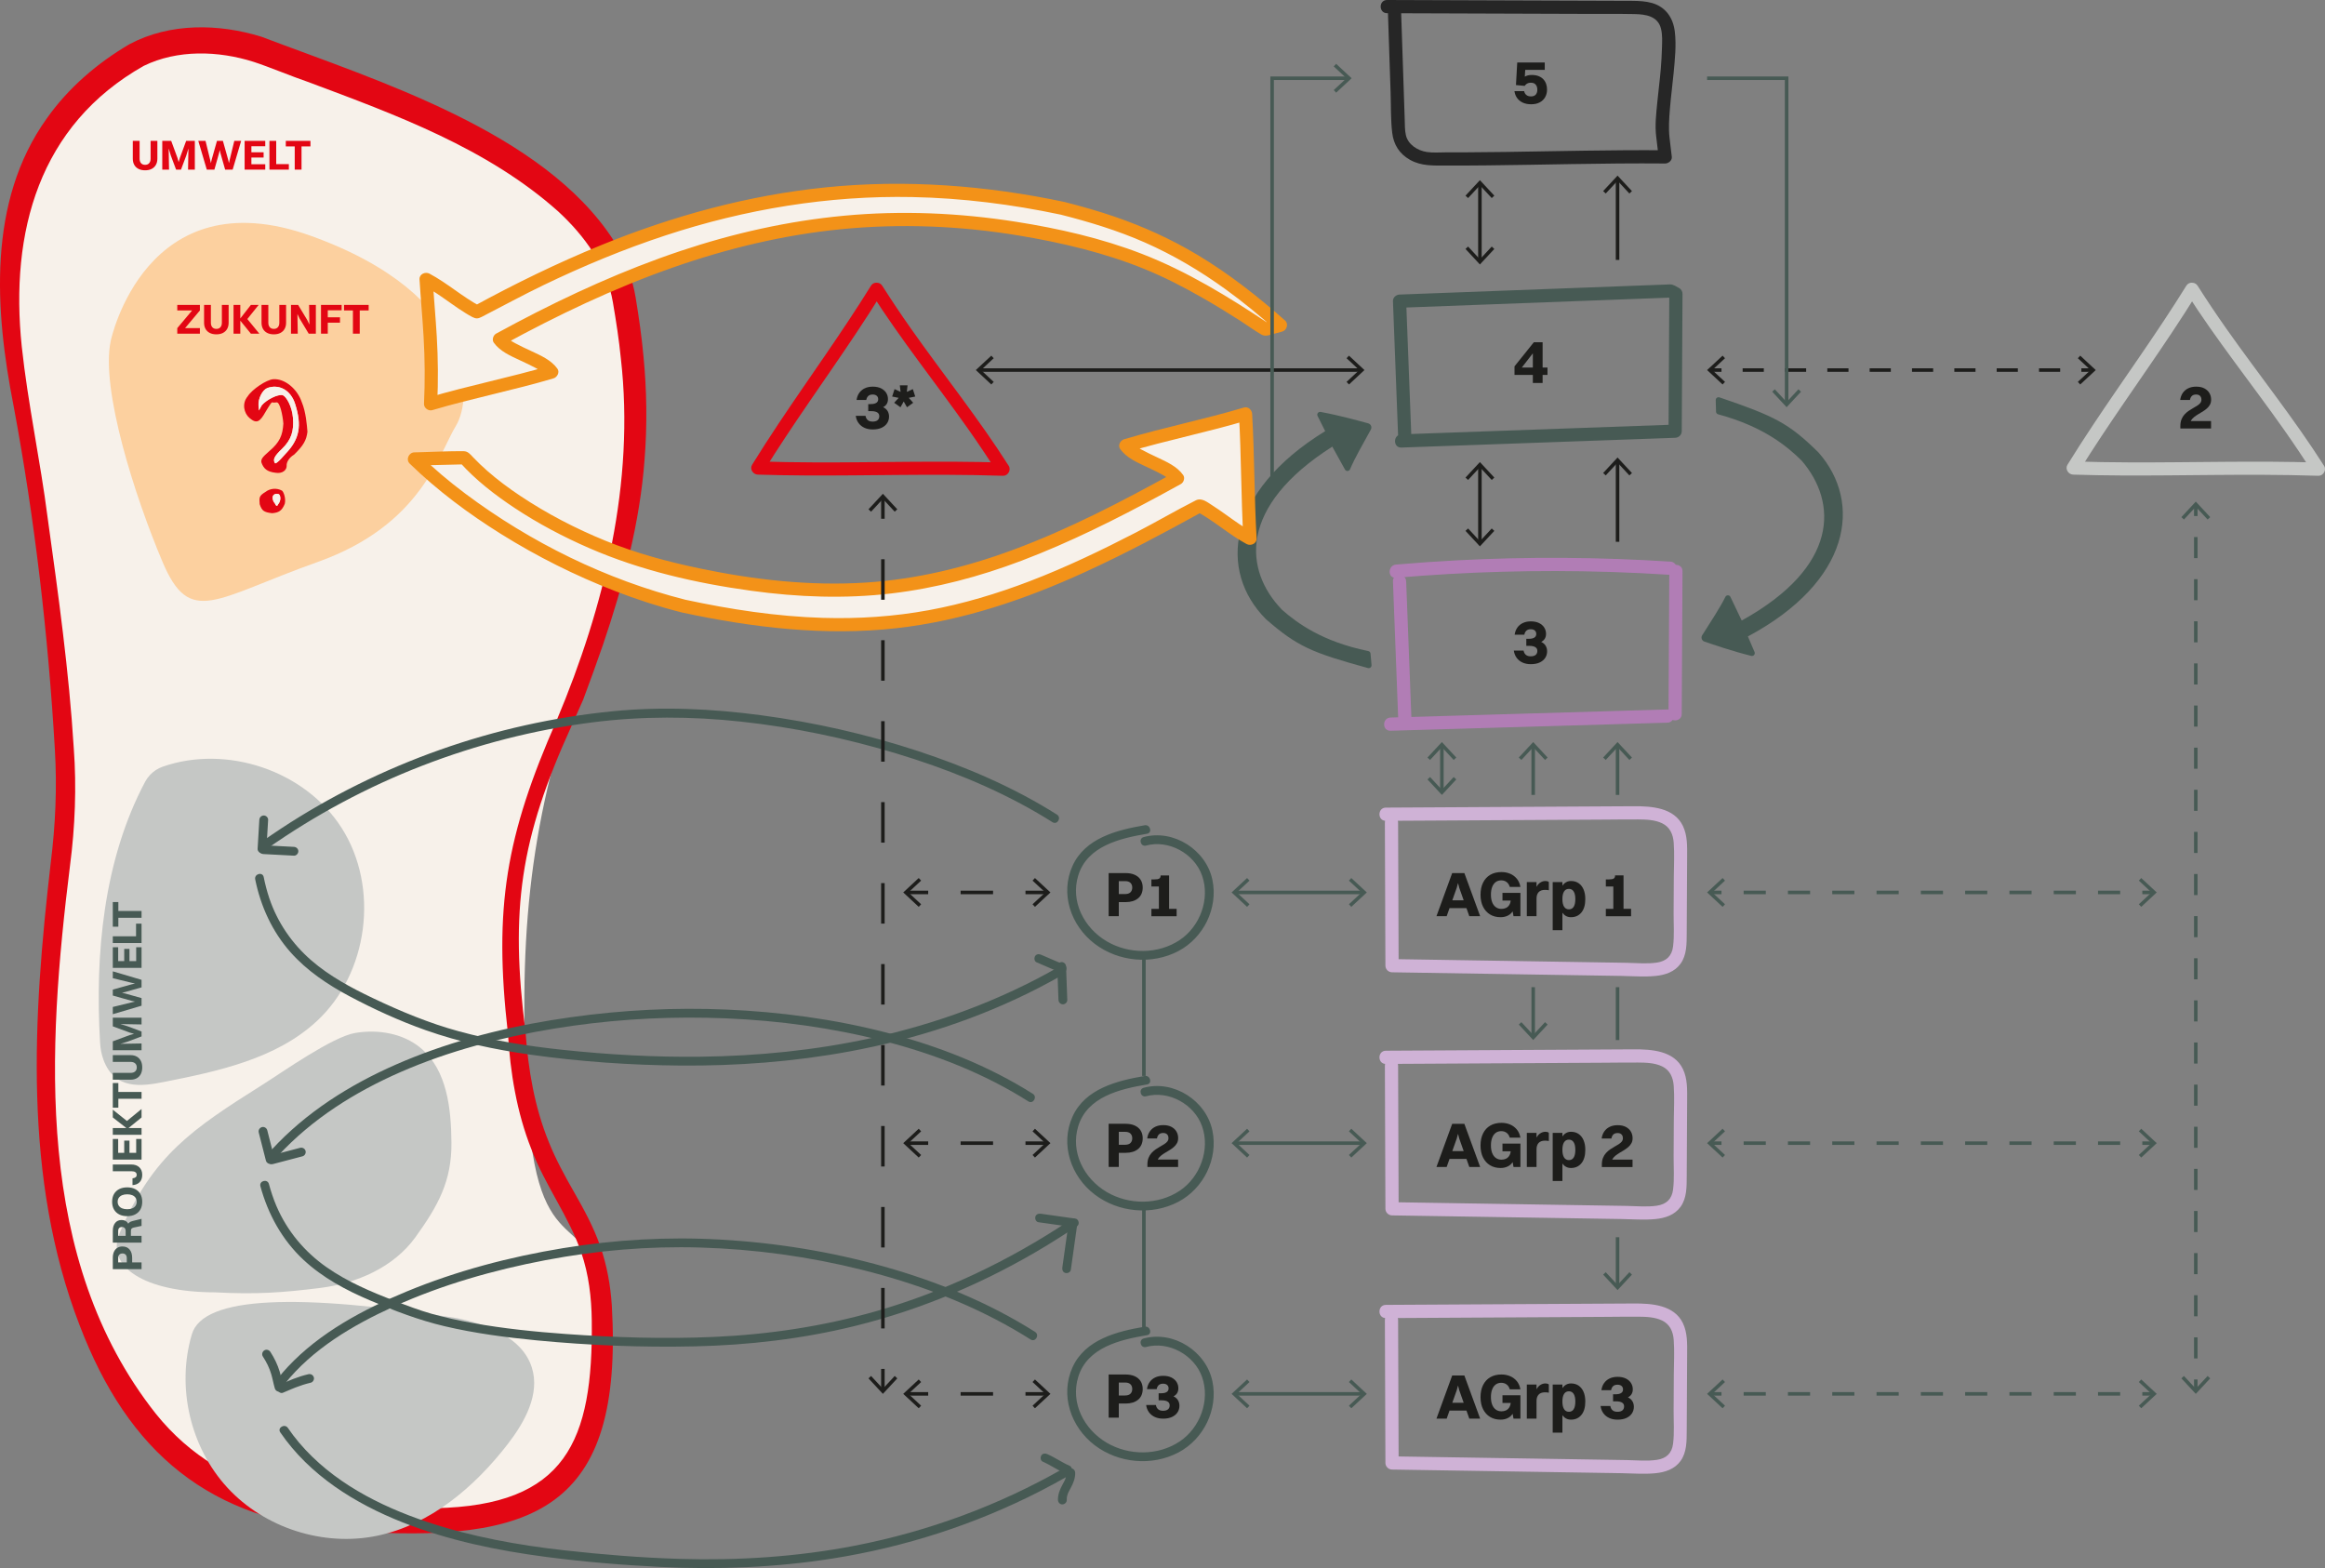 <?xml version="1.0" encoding="UTF-8"?><svg id="Ebene_1" xmlns="http://www.w3.org/2000/svg" viewBox="0 0 659.953 445.094"><rect x="0" y="0" width="659.953" height="445.094" fill="#808080" stroke="none"/><defs><style>.cls-1{fill:#262626;}.cls-2{stroke-dasharray:9.206 9.206;}.cls-2,.cls-3,.cls-4,.cls-5,.cls-6,.cls-7,.cls-8{fill:none;stroke-miterlimit:10;}.cls-2,.cls-4,.cls-6,.cls-7{stroke:#1d1d1b;}.cls-9{fill:#fcd09f;}.cls-10{fill:#c5c7c5;}.cls-3{stroke-dasharray:6.287 6.287;}.cls-3,.cls-5,.cls-8{stroke:#475a54;}.cls-4{stroke-dasharray:6.009 6.009;}.cls-11{fill:#1d1d1b;}.cls-12{fill:#f39218;}.cls-13{fill:#475a54;}.cls-14{fill:#f7f1ea;}.cls-15{fill:#e30613;}.cls-16{fill:#b17db5;}.cls-17{fill:#cfb2d6;}.cls-7{stroke-dasharray:11.491 11.491;}.cls-8{stroke-dasharray:5.978 5.978;}</style></defs><path class="cls-14" d="M163.931,194.393c-13.992,40.42-17.101,73.845-13.992,121.261,3.109,47.416,20.579,23.455,20.987,59.512.381,33.65-6.219,55.828-48.971,56.457s-77.358-5.59-97.941-60.002c-20.583-54.412-6.219-118.152-5.441-143.026s-6.623-80.063-10.882-104.937S-9.41,32.712,38.784,15.611c0,0,15.546-9.328,38.866,0s92.5,29.538,99.496,69.181c6.996,39.643.777,69.181-13.214,109.601"/><path class="cls-15" d="M149.17,292.913c.775,10.78,2.555,21.301,6.611,31.259,1.976,4.919,4.521,9.577,7.24,14.331,2.703,4.745,5.47,9.76,7.348,15.216,1.921,5.436,2.92,11.161,3.297,16.813,3.357,58.188-21.893,67.709-75.01,64.012-39.147-2.81-62.248-22.156-76.081-58.439-16.087-41.687-13.224-87.573-8.182-131.08,1.347-10.886,1.838-21.399,1.18-32.325-1.897-32.575-5.707-65.308-11.708-97.458C-1.437,88.263-3.68,57.259,13.301,33.589c6.134-8.682,14.348-15.705,23.47-21.057,11.513-6.114,25.368-5.844,37.47-2.094,32.793,12.466,79.978,26.907,99.956,57.827,3.068,4.945,5.362,10.6,6.272,16.427.89,5.473,1.692,10.97,2.189,16.513.942,9.631,1.075,19.567.303,29.22-1.311,17.93-6.057,35.665-11.807,52.602-1.341,3.923-4.16,11.719-5.628,15.592,0,0-3.349,7.55-3.349,7.55-14.516,31.911-17.443,51.97-13.008,86.744h0ZM144.178,293.373c-4.1-35.837-.585-56.122,13.865-88.985,13.523-32.173,22.183-67.528,18.197-102.551-.528-5.356-1.355-10.691-2.268-16.013-1.694-10.193-7.997-18.846-15.517-25.8-20.151-17.99-46.158-27.471-71.218-36.835-4.237-1.432-10.985-4.256-15.23-5.625-10.065-3.203-21.637-3.523-31.17,1.114C11.02,35.498,2.791,65.899,6.173,98.333c1.741,16.26,5.274,32.38,7.348,48.624,3.024,21.766,6.07,43.485,7.421,65.461.818,10.959.359,22.35-1.061,33.209-6.47,52.312-10.217,111.916,24.319,155.621,19.633,24.492,49.826,27.56,79.272,26.843,37.252-.699,44.894-19.082,44.503-53.226-.076-6.541-.862-13.162-2.975-19.302-3.442-10.198-10.325-19.131-14.181-29.405-4.179-10.521-5.979-21.853-6.64-32.785h0Z"/><path class="cls-15" d="M42.749,45.038c0,.544-.136.972-.408,1.284-.272.312-.656.468-1.152.468s-.88-.156-1.152-.468-.408-.74-.408-1.284v-5.052h-1.932v5.052c0,.68.14,1.268.42,1.764.28.497.682.876,1.206,1.14.524.264,1.146.396,1.866.396s1.338-.132,1.854-.396c.516-.264.916-.644,1.2-1.14.284-.496.426-1.083.426-1.764v-5.052h-1.92v5.052Z"/><polygon class="cls-15" points="53.525 39.986 52.842 39.986 51.065 44.81 50.713 46.017 50.369 44.81 48.594 39.986 47.837 39.986 47.213 39.986 46.061 39.986 46.061 48.146 47.981 48.146 47.875 42.148 48.485 44.138 49.985 48.146 51.377 48.146 52.866 44.174 53.487 42.146 53.381 48.146 55.302 48.146 55.302 39.986 54.149 39.986 53.525 39.986"/><polygon class="cls-15" points="65.201 45.338 64.99 46.308 64.769 45.338 63.269 39.986 61.59 39.986 60.077 45.338 59.866 46.308 59.645 45.338 58.338 39.986 56.285 39.986 58.698 48.146 60.858 48.146 62.178 43.454 62.376 42.585 62.574 43.454 63.906 48.146 66.041 48.146 68.453 39.986 66.51 39.986 65.201 45.338"/><polygon class="cls-15" points="70.842 39.986 69.437 39.986 69.437 48.146 70.842 48.146 71.357 48.146 75.293 48.146 75.293 46.622 71.357 46.622 71.357 44.714 74.826 44.714 74.826 43.226 71.357 43.226 71.357 41.51 75.293 41.51 75.293 39.986 71.357 39.986 70.842 39.986"/><polygon class="cls-15" points="78.401 39.986 76.481 39.986 76.481 48.146 77.886 48.146 78.401 48.146 81.99 48.146 81.99 46.586 78.401 46.586 78.401 39.986"/><polygon class="cls-15" points="88.121 39.986 85.589 39.986 83.657 39.986 81.125 39.986 81.125 41.558 83.657 41.558 83.657 48.146 85.589 48.146 85.589 41.558 88.121 41.558 88.121 39.986"/><path class="cls-9" d="M31.439,96.725s9.797-46.674,56.825-29.775c47.028,16.899,46.048,45.869,41.149,53.917s-9.797,28.165-39.19,38.627-36.25,18.509-44.088,0-17.635-49.088-14.696-62.769Z"/><path class="cls-14" d="M301.649,59.135c-60.674-12.909-111.059-.759-166.279,29.425-4.935-2.571-9.48-6.697-14.415-9.268.65,10.95,1.994,20.554,1.273,35.315,10.429-3.108,23.94-5.9,34.37-9.007-2.343-3.452-12.48-5.833-14.823-9.285,55.219-30.184,104.748-42.894,166.416-27.397,13.407,3.793,24.803,7.067,50.978,24.547l4.278-1.152c-22.714-20.155-39.729-27.591-61.798-33.177Z"/><path class="cls-12" d="M302.147,57.327c-22.261-4.716-45.128-6.449-67.799-4.142-21.969,2.236-43.37,8.095-63.787,16.426-12.38,5.052-24.404,10.924-36.138,17.33h1.893c-5.063-2.683-9.352-6.585-14.415-9.268-1.181-.626-2.911.131-2.821,1.619.326,5.414.835,10.814,1.151,16.228.37,6.359.425,12.723.123,19.087-.057,1.209,1.246,2.143,2.373,1.808,11.359-3.369,23.011-5.638,34.37-9.007,1.069-.317,1.849-1.738,1.121-2.754-1.787-2.494-4.815-3.781-7.509-5.046-1.494-.701-3.002-1.382-4.451-2.175-.634-.347-1.272-.71-1.855-1.139-.191-.14-.373-.288-.547-.45-.128-.119-.522-.56-.461-.475l-.673,2.565c15.496-8.461,31.481-16.103,48.156-21.955,15.491-5.436,31.563-9.318,47.918-10.922,16.788-1.646,33.763-.965,50.397,1.798,12.176,2.022,24.378,4.892,35.834,9.573,5.624,2.298,11.039,5.103,16.31,8.115,3.57,2.04,7.079,4.187,10.546,6.398,2.049,1.307,4.032,2.788,6.133,4.005,1.158.671,2.247.167,3.436-.153l2.494-.672c1.303-.351,1.898-2.186.827-3.134-7.761-6.873-15.965-13.311-24.871-18.643-7.44-4.455-15.359-8.055-23.561-10.861-4.667-1.596-9.414-2.942-14.193-4.156-2.34-.594-3.338,3.022-.997,3.616,8.084,2.053,16.101,4.492,23.747,7.854,8.164,3.591,15.857,8.149,23.074,13.38,4.918,3.565,9.604,7.435,14.15,11.46l.827-3.134-4.278,1.152,1.445.189c-11.407-7.608-23.219-14.851-36.051-19.813-11.432-4.42-23.521-7.169-35.601-9.073-16.156-2.548-32.574-3.256-48.869-1.729-15.807,1.482-31.363,4.96-46.408,9.999-16.077,5.384-31.565,12.439-46.547,20.345-1.944,1.026-3.88,2.068-5.81,3.121-.83.453-1.252,1.757-.673,2.565,1.787,2.494,4.815,3.781,7.509,5.046,1.494.701,3.002,1.382,4.451,2.175.634.347,1.272.71,1.855,1.139.191.14.373.288.547.45.128.119.522.56.461.475l1.121-2.754c-11.359,3.369-23.011,5.638-34.37,9.007l2.373,1.808c.302-6.363.248-12.728-.123-19.087-.315-5.414-.825-10.815-1.151-16.228l-2.821,1.619c2.86,1.516,5.476,3.42,8.119,5.277,1.327.932,2.661,1.855,4.043,2.705.614.377,1.233.755,1.874,1.085,1.044.537,1.622.52,2.678-.021,5.858-3.003,11.617-6.166,17.552-9.023,11.264-5.422,22.827-10.229,34.706-14.135,22.595-7.429,46.193-11.34,70-10.863,14.188.284,28.293,2.067,42.169,5.006,2.354.499,3.36-3.115.997-3.616Z"/><path class="cls-13" d="M516.173,128.424c12.574,14.269,9.193,36.593-20.036,52.227l1.896,4.424c.262.611-.291,1.253-.935,1.093-5.632-1.402-10.636-3.157-13.294-4.052-.746-.251-1.054-1.134-.634-1.8,2.586-4.106,4.972-7.671,6.583-10.898.298-.597,1.146-.587,1.433.015l3.202,6.705c27.667-15.333,27.205-33.51,17.033-45.365-3.961-3.928-10.759-9.691-23.729-13.172-.34-.091-.587-.394-.596-.747l-.084-3.288c-.014-.555.536-.953,1.062-.774,15.59,5.323,19.584,7.248,28.098,15.632Z"/><path class="cls-13" d="M359.303,175.714c-13.411-13.485-11.382-35.973,16.851-53.34l-2.159-4.301c-.298-.594.215-1.268.868-1.147,5.707,1.06,10.807,2.511,13.514,3.244.759.206,1.12,1.069.742,1.759-2.334,4.254-4.5,7.957-5.914,11.275-.262.614-1.108.655-1.432.071l-3.6-6.5c-26.693,16.974-25.135,35.089-14.267,46.309,4.191,3.682,11.324,9.025,24.48,11.717.345.071.609.358.639.709l.282,3.277c.048.553-.478.984-1.013.837-15.883-4.373-19.985-6.054-28.99-13.909Z"/><path class="cls-14" d="M194.041,172.039c59.982,12.926,91.942,1.668,146.52-28.5,4.879,2.573,9.373,6.699,14.252,9.272-.646-10.95-.623-24.365-1.268-35.315-10.309,3.105-23.664,5.893-33.973,8.998,2.317,3.453,12.338,5.836,14.656,9.289-54.578,30.169-87.628,39.979-148.593,24.465-21.243-6.062-43.126-18.367-53.77-30.318l-14.236.344c18.037,17.615,47.757,34.572,76.413,41.765Z"/><path class="cls-12" d="M193.543,173.847c19.996,4.294,40.587,6.761,61.007,4.455,18.712-2.112,36.507-8.166,53.561-15.981,11.382-5.215,22.441-11.112,33.396-17.164h-1.893c5.01,2.687,9.242,6.585,14.252,9.272,1.182.634,2.907-.137,2.821-1.619-.683-11.762-.585-23.554-1.268-35.315-.069-1.18-1.147-2.176-2.373-1.808-11.226,3.365-22.748,5.633-33.973,8.998-1.072.321-1.845,1.733-1.121,2.754,1.76,2.482,4.756,3.777,7.423,5.043,1.5.712,3.014,1.403,4.465,2.211.632.352,1.274.718,1.849,1.159.187.143.367.3.535.464.07.068.486.555.384.411l.673-2.565c-14.762,8.154-29.809,16.005-45.647,21.877-13.466,4.993-27.495,8.392-41.852,9.318-15.803,1.019-31.621-.771-47.084-3.999-9.201-1.92-18.16-4.334-26.876-7.889-8.428-3.437-16.588-7.677-24.163-12.73-3.279-2.187-6.449-4.541-9.408-7.148-1.374-1.211-2.705-2.473-3.967-3.801-.823-.866-1.45-1.719-2.727-1.73-4.23-.036-8.479.205-12.707.307l-1.222.029c-1.591.038-2.516,2.042-1.326,3.201,7.853,7.644,16.727,14.242,26.014,20.035,10.194,6.359,20.996,11.758,32.196,16.106,6.215,2.413,12.565,4.473,19.03,6.107,2.341.591,3.339-3.024.997-3.616-22.425-5.665-43.913-16.25-62.422-30.085-4.617-3.451-9.033-7.178-13.164-11.199l-1.326,3.201c4.745-.115,9.491-.229,14.236-.344l-1.326-.549c4.513,5.033,9.947,9.229,15.567,12.949,6.687,4.426,13.817,8.191,21.169,11.386,14.625,6.356,30.223,9.935,45.986,12.099,13.21,1.814,26.583,2.325,39.846.748,12.651-1.504,24.973-4.777,36.874-9.288,13.684-5.187,26.804-11.764,39.661-18.722,1.848-1,3.691-2.01,5.531-3.026.831-.459,1.25-1.751.673-2.565-1.76-2.482-4.756-3.777-7.423-5.043-1.5-.712-3.014-1.403-4.465-2.211-.632-.352-1.274-.718-1.849-1.159-.187-.143-.367-.3-.535-.464-.07-.068-.486-.555-.384-.411l-1.121,2.754c11.226-3.365,22.748-5.633,33.973-8.998l-2.373-1.808c.683,11.762.585,23.554,1.268,35.315l2.821-1.619c-2.831-1.518-5.415-3.422-8.027-5.279-1.194-.849-2.394-1.69-3.63-2.475-1.408-.894-3.009-2.258-4.69-1.405-5.706,2.896-11.243,6.146-16.931,9.086-9.843,5.088-19.858,9.892-30.212,13.857-9.278,3.552-18.827,6.416-28.603,8.217-9.923,1.828-20.028,2.49-30.109,2.187-13.145-.395-26.175-2.391-39.017-5.148-2.353-.505-3.359,3.109-.997,3.616Z"/><polygon class="cls-15" points="50.319 88.121 54.532 88.121 50.319 93.137 50.319 94.709 56.74 94.709 56.74 93.137 52.527 93.137 56.74 88.121 56.74 86.549 50.319 86.549 50.319 88.121"/><path class="cls-15" d="M62.979,91.601c0,.544-.136.972-.408,1.284-.272.312-.656.468-1.152.468s-.88-.156-1.152-.468-.408-.74-.408-1.284v-5.052h-1.932v5.052c0,.68.14,1.268.42,1.764.28.497.682.876,1.206,1.14.524.264,1.146.396,1.866.396s1.338-.132,1.854-.396c.516-.264.916-.644,1.2-1.14.284-.496.426-1.083.426-1.764v-5.052h-1.92v5.052Z"/><polygon class="cls-15" points="73.419 86.549 71.211 86.549 68.211 90.39 68.211 86.549 66.291 86.549 66.291 94.709 68.211 94.709 68.211 91.022 71.211 94.709 73.611 94.709 70.208 90.557 73.419 86.549"/><path class="cls-15" d="M79.287,91.601c0,.544-.136.972-.408,1.284-.272.312-.656.468-1.152.468s-.88-.156-1.152-.468-.408-.74-.408-1.284v-5.052h-1.932v5.052c0,.68.14,1.268.42,1.764.28.497.682.876,1.206,1.14.524.264,1.146.396,1.866.396s1.338-.132,1.854-.396c.516-.264.916-.644,1.2-1.14.284-.496.426-1.083.426-1.764v-5.052h-1.92v5.052Z"/><polygon class="cls-15" points="87.834 92.131 87.207 90.833 84.627 86.549 84.375 86.549 83.187 86.549 82.599 86.549 82.599 94.709 84.519 94.709 84.421 89.118 85.048 90.425 87.627 94.709 87.88 94.709 89.079 94.709 89.656 94.709 89.656 86.549 87.736 86.549 87.834 92.131"/><polygon class="cls-15" points="92.524 86.549 91.119 86.549 91.119 94.709 93.039 94.709 93.039 91.589 96.508 91.589 96.508 90.065 93.039 90.065 93.039 88.073 96.975 88.073 96.975 86.549 93.039 86.549 92.524 86.549"/><polygon class="cls-15" points="104.643 86.549 102.111 86.549 100.179 86.549 97.647 86.549 97.647 88.121 100.179 88.121 100.179 94.709 102.111 94.709 102.111 88.121 104.643 88.121 104.643 86.549"/><path class="cls-15" d="M70.317,112.491c-1.739,2.038-1.042,4.834.487,6.138,2.038,1.739,2.945,1.192,4.609-1.791,1.266-2.001,1.664-2.983,2.173-2.548l.944-.075c.944-.075,1.716,3.665,1.904,6.025-.21,3.342-1.004,5.306-4.122,7.929-1.776,1.566-2.211,2.076-2.136,3.02.622,1.851,1.641,2.72,4.039,3.005,1.926.322,3.267-.735,3.155-2.151-.037-.472.322-1.926,2.136-3.02,2.645-2.586,3.477-4.077,3.762-6.475-.15-1.889-.45-5.666-1.619-8.424-1.244-3.702-4.811-6.745-8.116-6.482-1.889.15-5.95,2.848-7.217,4.849ZM75.833,110.153c3.23-1.207,6.685.42,7.967,4.594,1.904,6.025,1.259,9.877-2.69,13.992-2.173,2.548-3.08,3.095-3.118,2.623-.547-.907-.15-1.889,2.061-3.965,2.645-2.586,3.402-5.021,3.102-8.798-.262-3.305-1.904-6.025-2.885-6.423-1.454-.36-4.646,1.319-5.95,2.848l-.832,1.491-.112-1.416c-.15-1.889,1.079-4.362,2.458-4.946Z"/><path class="cls-15" d="M73.71,143.104c.622,1.851,1.132,2.286,3.53,2.57,1.889-.15,2.795-.697,3.59-2.661.36-1.454-.262-3.305-.772-3.74-1.491-.832-3.38-.682-4.721.375-1.814,1.094-1.776,1.566-1.626,3.455ZM79.188,140.294c.51.435.622,1.851-.247,2.87q-.397.982-.982-.397c-.51-.435-.585-1.379-.585-1.379-.075-.944.832-1.491,1.814-1.094Z"/><path class="cls-14" d="M75.839,110.152c3.23-1.207,6.685.42,7.967,4.594,1.904,6.025,1.259,9.877-2.69,13.992-2.173,2.548-3.08,3.095-3.118,2.623-.547-.907-.15-1.889,2.061-3.965,2.645-2.586,3.402-5.021,3.102-8.798-.262-3.305-1.904-6.025-2.885-6.423-1.454-.36-4.646,1.319-5.95,2.848l-.832,1.491-.112-1.416c-.15-1.889,1.079-4.362,2.458-4.946Z"/><path class="cls-14" d="M79.182,140.294c.51.435.622,1.851-.247,2.87q-.397.982-.982-.397c-.51-.435-.585-1.379-.585-1.379-.075-.944.832-1.491,1.814-1.094Z"/><path class="cls-1" d="M393.72,3.75l56.342.191c4.622.016,9.251-.037,13.872.054,3.213.063,6.657.566,7.543,4.163.441,1.792.323,3.704.268,5.532-.058,1.943-.165,3.885-.326,5.823-.266,3.196-.694,6.374-.999,9.566-.3,3.144-.697,6.403-.324,9.549.233,1.967.467,3.935.7,5.902l1.875-1.875c-15.15-.133-30.297.267-45.444.475-3.786.052-7.572.092-11.359.108-1.807.008-3.615.01-5.422.005-1.788-.005-3.685.17-5.454-.102-2.616-.401-5.309-2.087-5.928-4.776-.334-1.451-.284-2.989-.334-4.468l-.198-5.916c-.285-8.545-.571-17.09-.856-25.635-.08-2.407-3.831-2.418-3.75,0,.266,7.97.532,15.94.798,23.91.127,3.793.007,7.69.46,11.46.407,3.388,2.073,5.987,5.081,7.67,3.194,1.788,6.638,1.598,10.18,1.607,3.947.01,7.893-.012,11.839-.052,7.913-.082,15.824-.239,23.736-.367,8.882-.143,17.766-.247,26.65-.169.926.008,1.994-.87,1.875-1.875-.213-1.795-.426-3.589-.639-5.384-.326-2.751-.117-5.486.103-8.248.269-3.38.729-6.741,1.046-10.117.364-3.869.807-7.966.339-11.839s-2.564-6.96-6.436-8.081c-1.795-.52-3.715-.605-5.572-.624-2.364-.024-4.728-.017-7.092-.025l-29.418-.1L393.72,0c-2.413-.008-2.417,3.742,0,3.75h0Z"/><path class="cls-13" d="M397.788,127.038c8.775-.313,17.551-.626,26.326-.938,13.931-.497,27.861-.993,41.792-1.49,3.196-.114,6.391-.228,9.587-.342,1.017-.036,1.869-.83,1.875-1.875.071-12.998.142-25.996.214-38.994.004-.641-.355-1.311-.929-1.619-.807-.434-1.63-1.033-2.569-1.055-.35-.008-.706.027-1.056.04l-4.914.185c-6.034.227-12.068.453-18.102.68-14.281.536-28.562,1.073-42.843,1.609-3.301.124-6.602.248-9.903.372-.983.037-1.915.829-1.875,1.875.497,12.964.993,25.928,1.49,38.892.092,2.405,3.843,2.417,3.75,0-.497-12.964-.993-25.928-1.49-38.892l-1.875,1.875c8.695-.327,17.389-.653,26.084-.98,13.768-.517,27.536-1.034,41.304-1.551,3.186-.12,6.372-.239,9.558-.359l-.946-.256,1.495.804-.929-1.619c-.071,12.998-.142,25.996-.214,38.994l1.875-1.875c-8.775.313-17.551.626-26.326.938-13.931.497-27.861.993-41.792,1.49-3.196.114-6.391.228-9.587.342-2.406.086-2.418,3.836,0,3.75h0Z"/><path class="cls-16" d="M395.39,165.007c.497,12.964.993,25.928,1.49,38.892.092,2.405,3.843,2.417,3.75,0-.497-12.964-.993-25.928-1.49-38.892-.092-2.405-3.843-2.417-3.75,0h0Z"/><path class="cls-16" d="M394.7,207.423c20.397-.595,40.794-1.19,61.191-1.785l17.412-.508c2.408-.07,2.418-3.821,0-3.75-20.397.595-40.794,1.19-61.191,1.785l-17.412.508c-2.408.07-2.418,3.821,0,3.75h0Z"/><path class="cls-16" d="M477.359,202.669c.074-13.513.148-27.026.222-40.539.013-2.413-3.737-2.416-3.75,0-.074,13.513-.148,27.026-.222,40.539-.013,2.413,3.737,2.416,3.75,0h0Z"/><path class="cls-16" d="M474.152,159.419c-20.159-1.298-40.388-1.431-60.561-.37-5.787.304-11.568.709-17.342,1.205-2.386.205-2.408,3.957,0,3.75,20.126-1.731,40.348-2.297,60.539-1.669,5.792.18,11.581.461,17.364.833,2.41.155,2.4-3.595,0-3.75h0Z"/><path class="cls-10" d="M41.201,221.892c-11.822,22.245-14.28,48.977-12.792,74.047.098,1.654.381,3.301.954,4.856,3.171,8.605,10.766,7.586,17.152,6.322,15.43-3.053,31.701-6.517,43.287-17.155,14.798-13.586,17.977-38.104,7.134-55.014-10.412-16.238-32.592-23.653-50.738-17.331-1.399.487-2.656,1.315-3.661,2.404h0c-.522.566-.975,1.193-1.336,1.872Z"/><path class="cls-10" d="M34.016,349.874c9.369-21.949,20.461-29.346,40.648-42.075,5.553-3.502,19.704-13.527,26.181-14.601,6.477-1.075,13.565.087,18.597,4.303,7.453,6.245,8.622,17.128,8.701,26.852.09,10.939-3.821,17.932-10.212,26.811-6.162,8.562-16.684,13.141-27.153,14.433-10.469,1.292-18.006,1.865-29.777,1.228-19.991-.017-31.206-7.327-26.985-16.951Z"/><path class="cls-10" d="M54.448,378.776c-4.42,14.926-.445,32.047,10.101,43.498,10.545,11.451,27.282,16.821,42.521,13.642,15.082-3.146,27.615-13.809,37.039-25.997,4.848-6.269,9.247-14.222,6.846-21.774-2.698-8.484-12.504-12.196-21.223-13.997-44.831-6.998-72.129-6.409-75.283,4.628Z"/><path class="cls-13" d="M75.755,240.939c13.676-9.609,28.51-17.562,44.099-23.595,15.506-6.001,31.752-10.185,48.249-12.295,14.058-1.798,28.135-1.744,42.217-.22,14.962,1.619,29.794,4.706,44.195,9.067,13.835,4.19,27.412,9.584,39.926,16.865,1.455.846,2.893,1.721,4.315,2.621,1.363.863,2.619-1.3,1.262-2.159-12.231-7.742-25.689-13.5-39.41-18.023-14.508-4.782-29.483-8.17-44.623-10.187-13.94-1.857-28.058-2.508-42.071-1.123-16.71,1.651-33.208,5.332-49.037,10.936s-31.116,13.143-45.192,22.417c-1.748,1.152-3.477,2.333-5.191,3.536-1.307.918-.059,3.087,1.262,2.159h0Z"/><path class="cls-13" d="M73.61,232.724l-.486,8.217c-.039.654.603,1.279,1.25,1.25.71-.032,1.209-.549,1.25-1.25l.486-8.217c.039-.654-.603-1.279-1.25-1.25-.71.032-1.209.549-1.25,1.25h0Z"/><path class="cls-13" d="M74.77,242.424l8.661.455c.675.035,1.25-.6,1.25-1.25,0-.706-.573-1.214-1.25-1.25l-8.661-.455c-.675-.035-1.25.6-1.25,1.25,0,.706.573,1.214,1.25,1.25h0Z"/><path class="cls-13" d="M78.918,328.069c9.641-10.452,21.86-18.12,34.825-23.783,13.829-6.04,28.606-9.863,43.469-12.303,14.291-2.345,28.795-3.378,43.274-3.098,15.088.292,30.18,1.946,44.905,5.282,14.583,3.304,28.909,8.261,41.921,15.698,1.553.888,3.084,1.812,4.596,2.769,1.364.863,2.619-1.3,1.262-2.159-12.774-8.08-27.043-13.629-41.642-17.394-14.825-3.824-30.115-5.869-45.402-6.521-14.712-.627-29.439.13-44.02,2.169-15.218,2.127-30.335,5.661-44.644,11.326-13.375,5.295-26.182,12.495-36.627,22.489-1.268,1.213-2.495,2.468-3.685,3.758-1.089,1.181.674,2.953,1.768,1.768h0Z"/><path class="cls-13" d="M73.446,321.47c.679,2.658,1.359,5.317,2.038,7.975.162.634.903,1.078,1.538.873.654-.212,1.047-.859.873-1.538-.679-2.658-1.359-5.317-2.038-7.975-.162-.634-.903-1.078-1.538-.873-.654.212-1.047.859-.873,1.538h0Z"/><path class="cls-13" d="M80.719,392.932c7.945-10.032,19.482-16.813,30.978-22.028,13.723-6.225,28.4-10.404,43.181-13.216,14.49-2.756,29.197-4.025,43.945-3.581,15.441.464,30.848,2.571,45.835,6.322,15.006,3.755,29.696,9.171,43.124,16.905,1.608.926,3.195,1.888,4.763,2.88,1.364.863,2.619-1.3,1.262-2.159-13.187-8.344-27.813-14.31-42.805-18.529-15.163-4.267-30.843-6.791-46.567-7.677-14.933-.841-29.845.012-44.602,2.433-15.184,2.491-30.238,6.443-44.471,12.332-12.22,5.056-24.525,11.602-33.667,21.362-.959,1.024-1.874,2.088-2.745,3.188-.989,1.248.769,3.029,1.768,1.768h0Z"/><path class="cls-13" d="M74.591,384.998c1.085,1.68,1.871,3.252,2.416,5.104.389,1.322.617,2.684,1.01,4.004.193.647.877,1.055,1.538.873.642-.177,1.067-.888.873-1.538-.405-1.357-.636-2.759-1.043-4.116-.596-1.984-1.513-3.852-2.635-5.59-.366-.567-1.109-.8-1.71-.448-.564.33-.816,1.141-.448,1.71h0Z"/><path class="cls-13" d="M77.471,330.418c2.796-.734,5.592-1.469,8.388-2.203.653-.172,1.05-.892.873-1.538-.181-.659-.882-1.045-1.538-.873-2.796.734-5.592,1.469-8.388,2.203-.653.172-1.05.892-.873,1.538.181.659.882,1.045,1.538.873h0Z"/><path class="cls-13" d="M72.44,249.615c1.559,7.649,4.824,14.801,10.02,20.667,4.642,5.24,10.54,9.198,16.683,12.467,6.957,3.702,14.285,7.054,21.714,9.676,9.551,3.371,19.501,5.485,29.515,6.91,14.123,2.009,28.485,3.006,42.751,3.121,16.111.129,32.253-1.088,48.104-4.025,18.631-3.452,36.833-9.369,53.689-18.066,2.256-1.164,4.485-2.38,6.69-3.639,1.397-.798.139-2.959-1.262-2.159-16.509,9.429-34.472,16.035-53.028,20.09-15.869,3.467-32.099,5.085-48.33,5.287-13.154.164-26.334-.576-39.413-1.969-9.891-1.053-19.753-2.624-29.357-5.25-8.466-2.314-16.492-5.662-24.403-9.425-6.154-2.928-12.261-6.206-17.436-10.693-5.488-4.757-9.625-10.772-11.942-17.669-.658-1.96-1.172-3.962-1.584-5.987-.321-1.575-2.731-.909-2.411.665h0Z"/><path class="cls-13" d="M294.232,273.148c2.205.949,4.41,1.897,6.614,2.846.599.258,1.369.198,1.71-.448.284-.538.193-1.434-.448-1.71-2.205-.949-4.41-1.897-6.614-2.846-.599-.258-1.369-.198-1.71.448-.284.538-.193,1.434.448,1.71h0Z"/><path class="cls-13" d="M302.949,283.821c-.116-3.163-.232-6.325-.348-9.488-.025-.675-.557-1.25-1.25-1.25-.658,0-1.275.572-1.25,1.25.116,3.163.232,6.325.348,9.488.025.675.557,1.25,1.25,1.25.658,0,1.275-.572,1.25-1.25h0Z"/><path class="cls-13" d="M79.56,406.579c8.353,12.201,21.213,20.204,34.76,25.553,13.058,5.156,26.934,8.001,40.818,9.812,10.72,1.399,21.571,2.3,32.368,2.827,16.309.796,32.679.163,48.819-2.39,20.544-3.25,40.538-9.681,59.045-19.19,2.624-1.348,5.213-2.759,7.775-4.222,1.397-.798.139-2.959-1.262-2.159-18.386,10.503-38.394,17.883-59.177,21.92-16.372,3.18-33.089,4.252-49.746,3.756-10.893-.324-21.815-1.212-32.647-2.418-13.267-1.477-26.519-3.868-39.198-8.116-13.518-4.529-26.832-11.399-36.189-22.422-1.144-1.348-2.209-2.755-3.207-4.213-.903-1.319-3.071-.07-2.159,1.262h0Z"/><path class="cls-13" d="M295.993,414.897c2.209.96,4.181,2.38,6.391,3.339.598.26,1.369.197,1.71-.448.285-.54.192-1.432-.448-1.71-2.209-.96-4.181-2.38-6.391-3.339-.598-.26-1.369-.197-1.71.448-.285.54-.192,1.432.448,1.71h0Z"/><path class="cls-13" d="M302.803,425.772c-.005-.191-.004-.382.009-.573,0,.002.033-.336.012-.16-.021.174.021-.116.028-.149.065-.334.162-.661.282-.979.012-.033.12-.292.049-.127-.072.166.055-.118.057-.122.069-.149.142-.296.217-.442.149-.291.308-.577.464-.864.738-1.359,1.311-2.759,1.27-4.334-.017-.653-.563-1.281-1.25-1.25-.663.03-1.268.55-1.25,1.25.005.191.004.382-.009.573,0-.002-.033.336-.012.16.021-.174-.021.116-.028.149-.065.334-.162.661-.282.979-.012.033-.12.292-.049.127.072-.166-.055.118-.057.122-.069.149-.142.296-.217.442-.149.291-.308.577-.464.864-.738,1.359-1.311,2.759-1.27,4.334.017.653.563,1.281,1.25,1.25.663-.03,1.268-.55,1.25-1.25h0Z"/><path class="cls-13" d="M73.919,336.729c2.167,7.942,6.178,15.228,12.226,20.87,5.442,5.076,12.06,8.617,18.864,11.509,6.879,2.925,13.912,5.623,21.199,7.338,8.584,2.02,17.373,3.169,26.142,4.014,14.86,1.431,29.883,2.032,44.812,1.701,15.303-.339,30.577-2.11,45.452-5.776,19.206-4.734,37.577-12.574,54.473-22.837,2.442-1.483,4.852-3.019,7.235-4.595,1.336-.884.085-3.05-1.262-2.159-16.818,11.125-35.138,19.897-54.549,25.436-14.961,4.269-30.391,6.574-45.924,7.254-13.967.611-28.031.168-41.968-.832-8.826-.633-17.652-1.541-26.366-3.101-3.965-.71-7.912-1.554-11.789-2.654-3.495-.991-6.882-2.287-10.273-3.584-6.781-2.593-13.545-5.452-19.519-9.637-6.262-4.387-11.206-10.313-14.211-17.36-.865-2.027-1.551-4.128-2.131-6.252-.423-1.55-2.835-.892-2.411.665h0Z"/><path class="cls-13" d="M294.754,346.925c3.286.464,6.571.928,9.857,1.391.668.094,1.343-.163,1.538-.873.161-.586-.2-1.443-.873-1.538-3.286-.464-6.571-.928-9.857-1.391-.668-.094-1.343.163-1.538.873-.161.586.2,1.443.873,1.538h0Z"/><path class="cls-13" d="M303.955,360.458c.611-4.338,1.222-8.676,1.832-13.015.094-.668-.163-1.343-.873-1.538-.585-.161-1.443.2-1.538.873-.611,4.338-1.222,8.676-1.832,13.015-.094.668.163,1.343.873,1.538.585.161,1.443-.2,1.538-.873h0Z"/><path class="cls-13" d="M80.292,395.334c.639-.265,1.274-.538,1.909-.81.159-.068.319-.136.478-.204-.196.083.177-.074.243-.101.315-.131.632-.259.95-.384,1.412-.552,2.855-1.012,4.331-1.357.637-.149,1.075-.913.873-1.538-.215-.665-.855-1.032-1.538-.873-1.477.345-2.92.805-4.331,1.357-.673.263-1.339.545-2.003.828-.281.12-.561.24-.841.36-.155.067-.311.133-.467.199-.181.077.17-.071-.011.005-.086.036-.172.072-.258.107-.602.25-1.099.84-.873,1.538.187.579.891,1.141,1.538.873h0Z"/><path class="cls-13" d="M37.515,357.048c0-.991-.24-1.78-.72-2.364s-1.16-.875-2.04-.875c-.568,0-1.058.131-1.47.396-.412.264-.726.638-.942,1.122s-.324,1.066-.324,1.746v3.18h8.16v-1.92h-2.664v-1.284ZM33.543,357.108c0-.432.11-.76.33-.983.22-.224.518-.336.894-.336.368,0,.664.112.888.336s.336.567.336,1.032v1.176h-2.448v-1.225Z"/><path class="cls-13" d="M36.658,347.039c-.102.088-.184.195-.263.306-.051-.089-.097-.182-.157-.263-.388-.523-.97-.786-1.746-.786-.76,0-1.362.276-1.806.827-.444.553-.666,1.305-.666,2.257v3.336h8.16v-1.92h-3.024v-1.272c0-.231.022-.418.066-.558s.132-.252.264-.336c.132-.084.318-.154.558-.21l2.136-.456v-2.004l-2.496.612c-.432.096-.774.252-1.026.467ZM33.543,349.416c0-.376.096-.66.288-.852.192-.193.448-.289.768-.289s.578.099.774.295c.196.195.294.494.294.894v1.332h-2.124v-1.38Z"/><path class="cls-13" d="M38.386,337.53c-.636-.331-1.394-.498-2.274-.498s-1.642.167-2.286.498c-.644.332-1.138.803-1.482,1.41-.344.608-.516,1.332-.516,2.172,0,.849.172,1.576.516,2.185.344.608.838,1.078,1.482,1.41s1.406.498,2.286.498,1.638-.166,2.274-.498c.636-.332,1.126-.802,1.47-1.41.344-.608.516-1.336.516-2.185,0-.84-.172-1.563-.516-2.172-.344-.607-.834-1.078-1.47-1.41ZM38.475,342.258c-.216.316-.526.559-.93.727-.404.168-.882.252-1.434.252-.56,0-1.042-.084-1.446-.252-.404-.168-.716-.41-.936-.727-.22-.316-.33-.697-.33-1.146,0-.439.11-.817.33-1.133.22-.316.532-.559.936-.727.404-.168.886-.252,1.446-.252.552,0,1.03.084,1.434.252.404.168.714.41.93.727.216.315.324.693.324,1.133,0,.449-.108.83-.324,1.146Z"/><path class="cls-13" d="M37.276,330.54h-5.256v1.92h5.376c.44,0,.784.087,1.032.259s.372.422.372.75c0,.312-.104.545-.312.701s-.5.254-.876.294v1.933c.856-.057,1.53-.336,2.022-.84.492-.504.738-1.201.738-2.088,0-.904-.278-1.619-.834-2.143-.556-.523-1.31-.786-2.262-.786Z"/><polygon class="cls-13" points="40.18 327.744 40.18 327.229 40.18 323.292 38.656 323.292 38.656 327.229 36.747 327.229 36.747 323.76 35.26 323.76 35.26 327.229 33.543 327.229 33.543 323.292 32.019 323.292 32.019 327.229 32.019 327.744 32.019 329.149 40.18 329.149 40.18 327.744"/><polygon class="cls-13" points="40.18 320.184 36.493 320.184 40.18 317.184 40.18 314.784 36.027 318.188 32.019 314.977 32.019 317.184 35.861 320.184 32.019 320.184 32.019 322.104 40.18 322.104 40.18 320.184"/><polygon class="cls-13" points="33.592 311.88 40.18 311.88 40.18 309.948 33.592 309.948 33.592 307.416 32.019 307.416 32.019 309.948 32.019 311.88 32.019 314.412 33.592 314.412 33.592 311.88"/><path class="cls-13" d="M38.835,306.048c.497-.28.876-.682,1.14-1.206.264-.523.396-1.146.396-1.865s-.132-1.339-.396-1.854c-.264-.517-.644-.916-1.14-1.2-.496-.283-1.083-.426-1.764-.426h-5.052v1.92h5.052c.544,0,.972.137,1.284.408s.468.656.468,1.152-.156.879-.468,1.151-.74.408-1.284.408h-5.052v1.932h5.052c.68,0,1.268-.14,1.764-.42Z"/><polygon class="cls-13" points="40.18 296.184 34.181 296.29 36.172 295.68 40.18 294.18 40.18 292.788 36.207 291.3 34.182 290.679 40.18 290.784 40.18 288.864 32.019 288.864 32.019 290.016 32.019 290.641 32.019 291.324 36.844 293.1 38.049 293.453 36.844 293.796 32.019 295.573 32.019 296.328 32.019 296.952 32.019 298.104 40.18 298.104 40.18 296.184"/><polygon class="cls-13" points="40.18 283.308 35.488 281.989 34.617 281.79 35.488 281.592 40.18 280.26 40.18 278.124 32.019 275.712 32.019 277.657 37.371 278.964 38.341 279.176 37.371 279.397 32.019 280.897 32.019 282.576 37.371 284.088 38.341 284.3 37.371 284.52 32.019 285.828 32.019 287.88 40.18 285.468 40.18 283.308"/><polygon class="cls-13" points="40.18 273.324 40.18 272.809 40.18 268.872 38.656 268.872 38.656 272.809 36.747 272.809 36.747 269.34 35.26 269.34 35.26 272.809 33.543 272.809 33.543 268.872 32.019 268.872 32.019 272.809 32.019 273.324 32.019 274.729 40.18 274.729 40.18 273.324"/><polygon class="cls-13" points="40.18 266.28 40.18 265.764 40.18 262.176 38.619 262.176 38.619 265.764 32.019 265.764 32.019 267.684 40.18 267.684 40.18 266.28"/><polygon class="cls-13" points="33.592 260.508 40.18 260.508 40.18 258.576 33.592 258.576 33.592 256.044 32.019 256.044 32.019 258.576 32.019 260.508 32.019 263.04 33.592 263.04 33.592 260.508"/><line class="cls-6" x1="297.086" y1="253.317" x2="291.086" y2="253.317"/><line class="cls-2" x1="281.88" y1="253.317" x2="268.071" y2="253.317"/><line class="cls-6" x1="263.468" y1="253.317" x2="257.468" y2="253.317"/><polygon class="cls-11" points="293.772 249.228 293.09 249.96 296.702 253.317 293.09 256.674 293.772 257.406 298.17 253.317 293.772 249.228"/><polygon class="cls-11" points="260.782 249.228 261.464 249.96 257.852 253.317 261.464 256.674 260.782 257.406 256.384 253.317 260.782 249.228"/><line class="cls-5" x1="324.697" y1="271.662" x2="324.697" y2="305.41"/><line class="cls-5" x1="324.697" y1="377.779" x2="324.697" y2="342.28"/><line class="cls-6" x1="297.086" y1="324.481" x2="291.086" y2="324.481"/><line class="cls-2" x1="281.88" y1="324.481" x2="268.071" y2="324.481"/><line class="cls-6" x1="263.468" y1="324.481" x2="257.468" y2="324.481"/><polygon class="cls-11" points="293.772 320.391 293.09 321.124 296.702 324.48 293.09 327.838 293.772 328.57 298.17 324.48 293.772 320.391"/><polygon class="cls-11" points="260.782 320.391 261.464 321.124 257.852 324.48 261.464 327.838 260.782 328.57 256.384 324.48 260.782 320.391"/><line class="cls-5" x1="409.278" y1="224.551" x2="409.278" y2="211.714"/><polygon class="cls-13" points="413.368 221.237 412.636 220.555 409.279 224.167 405.922 220.555 405.189 221.237 409.279 225.635 413.368 221.237"/><polygon class="cls-13" points="413.368 215.027 412.636 215.71 409.279 212.098 405.922 215.71 405.189 215.027 409.279 210.629 413.368 215.027"/><line class="cls-5" x1="435.2" y1="211.714" x2="435.2" y2="225.635"/><polygon class="cls-13" points="431.111 215.027 431.843 215.71 435.2 212.098 438.557 215.71 439.289 215.027 435.2 210.629 431.111 215.027"/><line class="cls-5" x1="435.203" y1="294.132" x2="435.203" y2="280.211"/><polygon class="cls-13" points="439.293 290.819 438.56 290.137 435.204 293.749 431.847 290.137 431.114 290.819 435.204 295.217 439.293 290.819"/><line class="cls-5" x1="459.143" y1="295.217" x2="459.143" y2="280.211"/><line class="cls-5" x1="459.143" y1="365.107" x2="459.143" y2="351.186"/><polygon class="cls-13" points="463.233 361.794 462.501 361.112 459.144 364.724 455.787 361.112 455.055 361.794 459.144 366.192 463.233 361.794"/><line class="cls-5" x1="459.143" y1="211.714" x2="459.143" y2="225.635"/><polygon class="cls-13" points="455.054 215.027 455.786 215.71 459.142 212.098 462.5 215.71 463.232 215.027 459.142 210.629 455.054 215.027"/><line class="cls-6" x1="459.143" y1="130.948" x2="459.143" y2="153.788"/><polygon class="cls-11" points="455.054 134.261 455.786 134.943 459.142 131.331 462.5 134.943 463.232 134.261 459.142 129.863 455.054 134.261"/><line class="cls-6" x1="420.075" y1="132.241" x2="420.075" y2="153.997"/><polygon class="cls-11" points="415.985 135.555 416.718 136.237 420.074 132.625 423.432 136.237 424.164 135.555 420.074 131.157 415.985 135.555"/><polygon class="cls-11" points="415.985 150.684 416.718 150.002 420.074 153.614 423.432 150.002 424.164 150.684 420.074 155.082 415.985 150.684"/><line class="cls-6" x1="459.143" y1="50.931" x2="459.143" y2="73.772"/><polygon class="cls-11" points="455.054 54.245 455.786 54.927 459.142 51.315 462.5 54.927 463.232 54.245 459.142 49.847 455.054 54.245"/><line class="cls-6" x1="420.075" y1="52.225" x2="420.075" y2="73.981"/><polygon class="cls-11" points="415.985 55.538 416.718 56.22 420.074 52.608 423.432 56.22 424.164 55.538 420.074 51.14 415.985 55.538"/><polygon class="cls-11" points="415.985 70.667 416.718 69.985 420.074 73.597 423.432 69.985 424.164 70.667 420.074 75.065 415.985 70.667"/><line class="cls-6" x1="297.086" y1="395.645" x2="291.086" y2="395.645"/><line class="cls-2" x1="281.88" y1="395.645" x2="268.071" y2="395.645"/><line class="cls-6" x1="263.468" y1="395.645" x2="257.468" y2="395.645"/><polygon class="cls-11" points="293.772 391.555 293.09 392.288 296.702 395.644 293.09 399.002 293.772 399.734 298.17 395.644 293.772 391.555"/><polygon class="cls-11" points="260.782 391.555 261.464 392.288 257.852 395.644 261.464 399.002 260.782 399.734 256.384 395.644 260.782 391.555"/><line class="cls-5" x1="386.883" y1="253.317" x2="350.671" y2="253.317"/><polygon class="cls-13" points="383.57 249.228 382.888 249.96 386.499 253.317 382.888 256.674 383.57 257.406 387.968 253.317 383.57 249.228"/><polygon class="cls-13" points="353.984 249.228 354.666 249.96 351.055 253.317 354.666 256.674 353.984 257.406 349.586 253.317 353.984 249.228"/><line class="cls-6" x1="386.218" y1="105.041" x2="278.07" y2="105.041"/><polygon class="cls-11" points="382.905 100.951 382.222 101.683 385.834 105.04 382.222 108.397 382.905 109.13 387.303 105.04 382.905 100.951"/><polygon class="cls-11" points="281.384 100.951 282.066 101.683 278.454 105.04 282.066 108.397 281.384 109.13 276.986 105.04 281.384 100.951"/><line class="cls-6" x1="593.794" y1="105.041" x2="590.794" y2="105.041"/><line class="cls-4" x1="584.785" y1="105.041" x2="491.65" y2="105.041"/><line class="cls-6" x1="488.646" y1="105.041" x2="485.646" y2="105.041"/><polygon class="cls-11" points="590.48 100.951 589.798 101.683 593.41 105.04 589.798 108.397 590.48 109.13 594.878 105.04 590.48 100.951"/><polygon class="cls-11" points="488.959 100.951 489.642 101.683 486.03 105.04 489.642 108.397 488.959 109.13 484.561 105.04 488.959 100.951"/><line class="cls-5" x1="611.102" y1="253.317" x2="608.102" y2="253.317"/><line class="cls-3" x1="601.815" y1="253.317" x2="491.79" y2="253.317"/><line class="cls-5" x1="488.646" y1="253.317" x2="485.646" y2="253.317"/><polygon class="cls-13" points="607.789 249.228 607.107 249.96 610.719 253.316 607.107 256.674 607.789 257.406 612.187 253.316 607.789 249.228"/><polygon class="cls-13" points="488.959 249.228 489.642 249.96 486.03 253.316 489.642 256.674 488.959 257.406 484.561 253.316 488.959 249.228"/><line class="cls-5" x1="623.277" y1="394.561" x2="623.277" y2="391.561"/><line class="cls-8" x1="623.277" y1="385.583" x2="623.277" y2="149.456"/><line class="cls-5" x1="623.277" y1="146.468" x2="623.277" y2="143.468"/><polygon class="cls-13" points="627.366 391.247 626.634 390.565 623.278 394.177 619.92 390.565 619.188 391.247 623.278 395.645 627.366 391.247"/><polygon class="cls-13" points="627.366 146.781 626.634 147.463 623.278 143.851 619.92 147.463 619.188 146.781 623.278 142.383 627.366 146.781"/><line class="cls-5" x1="611.102" y1="324.481" x2="608.102" y2="324.481"/><line class="cls-3" x1="601.815" y1="324.481" x2="491.79" y2="324.481"/><line class="cls-5" x1="488.646" y1="324.481" x2="485.646" y2="324.481"/><polygon class="cls-13" points="607.789 320.391 607.107 321.124 610.719 324.48 607.107 327.838 607.789 328.57 612.187 324.48 607.789 320.391"/><polygon class="cls-13" points="488.959 320.391 489.642 321.124 486.03 324.48 489.642 327.838 488.959 328.57 484.561 324.48 488.959 320.391"/><line class="cls-5" x1="611.102" y1="395.645" x2="608.102" y2="395.645"/><line class="cls-3" x1="601.815" y1="395.645" x2="491.79" y2="395.645"/><line class="cls-5" x1="488.646" y1="395.645" x2="485.646" y2="395.645"/><polygon class="cls-13" points="607.789 391.555 607.107 392.288 610.719 395.644 607.107 399.002 607.789 399.734 612.187 395.644 607.789 391.555"/><polygon class="cls-13" points="488.959 391.555 489.642 392.288 486.03 395.644 489.642 399.002 488.959 399.734 484.561 395.644 488.959 391.555"/><line class="cls-5" x1="386.883" y1="324.481" x2="350.671" y2="324.481"/><polygon class="cls-13" points="383.57 320.391 382.888 321.124 386.499 324.48 382.888 327.838 383.57 328.57 387.968 324.48 383.57 320.391"/><polygon class="cls-13" points="353.984 320.391 354.666 321.124 351.055 324.48 354.666 327.838 353.984 328.57 349.586 324.48 353.984 320.391"/><line class="cls-5" x1="386.883" y1="395.645" x2="350.671" y2="395.645"/><polygon class="cls-13" points="383.57 391.555 382.888 392.288 386.499 395.644 382.888 399.002 383.57 399.734 387.968 395.644 383.57 391.555"/><polygon class="cls-13" points="353.984 391.555 354.666 392.288 351.055 395.644 354.666 399.002 353.984 399.734 349.586 395.644 353.984 391.555"/><path class="cls-13" d="M324.925,234.246c-7.795,1.322-16.914,3.603-20.487,11.529-3.586,7.954-.463,16.969,6.279,22.109,6.733,5.134,16.27,6.031,23.784,2.064,7.155-3.778,11.305-12.201,9.65-20.173-1.774-8.545-11.024-14.483-19.513-12.177-1.551.421-.893,2.834.665,2.411,6.433-1.748,13.699,2.264,15.907,8.519,2.337,6.62-.563,14.428-6.335,18.287-6.116,4.089-14.408,4.08-20.701.39-6.443-3.778-10.371-11.265-8.121-18.671,2.562-8.433,11.903-10.583,19.537-11.877,1.583-.268.912-2.678-.665-2.411h0Z"/><path class="cls-13" d="M324.925,305.41c-7.795,1.322-16.914,3.603-20.487,11.529s-.463,16.969,6.279,22.109c6.733,5.134,16.27,6.031,23.784,2.064,7.155-3.778,11.305-12.201,9.65-20.173-1.774-8.545-11.024-14.483-19.513-12.177-1.551.421-.893,2.834.665,2.411,6.433-1.748,13.699,2.264,15.907,8.519,2.337,6.62-.563,14.428-6.335,18.287-6.116,4.089-14.408,4.08-20.701.39-6.443-3.778-10.371-11.265-8.121-18.671,2.562-8.433,11.903-10.583,19.537-11.877,1.583-.268.912-2.678-.665-2.411h0Z"/><path class="cls-13" d="M324.925,376.573c-7.795,1.322-16.914,3.603-20.487,11.529-3.586,7.954-.463,16.969,6.279,22.109,6.733,5.134,16.27,6.031,23.784,2.064,7.155-3.778,11.305-12.201,9.65-20.173-1.774-8.545-11.024-14.483-19.513-12.177-1.551.421-.893,2.834.665,2.411,6.433-1.748,13.699,2.264,15.907,8.519,2.337,6.62-.563,14.428-6.335,18.287-6.116,4.089-14.408,4.08-20.701.39-6.443-3.778-10.371-11.265-8.121-18.671,2.562-8.433,11.903-10.583,19.537-11.877,1.583-.268.912-2.678-.665-2.411h0Z"/><path class="cls-17" d="M393.101,374.665c.051,13.53.101,27.059.152,40.589.004,1.025.856,1.859,1.875,1.875,14.421.228,28.843.457,43.264.685l21.881.346c3.181.05,6.452.323,9.624.011,2.775-.273,5.466-1.151,7.154-3.51,1.774-2.48,1.713-5.708,1.728-8.621.02-3.655.039-7.31.059-10.964.019-3.572.039-7.143.058-10.715.016-2.964.114-6.046-1.202-8.784-2.507-5.218-8.912-5.611-13.96-5.585-7.152.036-14.304.08-21.457.12-16.3.091-32.601.183-48.901.274-2.412.014-2.417,3.764,0,3.75,13.722-.077,27.445-.154,41.167-.231,6.903-.039,13.805-.077,20.708-.116,3.224-.018,6.449-.069,9.673-.051,2.279.013,4.769.08,6.865,1.086,2.219,1.065,3.118,3.125,3.298,5.496.245,3.233.046,6.532.029,9.772-.018,3.406-.037,6.811-.055,10.217-.017,3.118.232,6.375-.155,9.474-.34,2.724-1.91,4.188-4.586,4.588-2.787.417-5.75.107-8.554.063l-20.389-.323c-15.416-.244-30.832-.488-46.248-.732l1.875,1.875c-.051-13.53-.101-27.059-.152-40.589-.009-2.413-3.759-2.417-3.75,0h0Z"/><path class="cls-17" d="M393.101,302.522c.051,13.53.101,27.059.152,40.589.004,1.025.856,1.859,1.875,1.875,14.421.228,28.843.457,43.264.685l21.881.346c3.181.05,6.452.323,9.624.011,2.775-.273,5.466-1.151,7.154-3.51,1.774-2.48,1.713-5.708,1.728-8.621.02-3.655.039-7.31.059-10.964.019-3.572.039-7.143.058-10.715.016-2.964.114-6.046-1.202-8.784-2.507-5.218-8.912-5.611-13.96-5.585-7.152.036-14.304.08-21.457.12-16.3.091-32.601.183-48.901.274-2.412.014-2.417,3.764,0,3.75,13.722-.077,27.445-.154,41.167-.231,6.903-.039,13.805-.077,20.708-.116,3.224-.018,6.449-.069,9.673-.051,2.279.013,4.769.08,6.865,1.086,2.219,1.065,3.118,3.125,3.298,5.496.245,3.233.046,6.532.029,9.772-.018,3.406-.037,6.811-.055,10.217-.017,3.118.232,6.375-.155,9.474-.34,2.724-1.91,4.188-4.586,4.588-2.787.417-5.75.107-8.554.063l-20.389-.323c-15.416-.244-30.832-.488-46.248-.732l1.875,1.875c-.051-13.53-.101-27.059-.152-40.589-.009-2.413-3.759-2.417-3.75,0h0Z"/><path class="cls-17" d="M393.099,233.518c.051,13.53.101,27.059.152,40.589.004,1.025.856,1.859,1.875,1.875,14.421.228,28.843.457,43.264.685l21.881.346c3.181.05,6.452.323,9.624.011,2.775-.273,5.466-1.151,7.154-3.51,1.774-2.48,1.713-5.708,1.728-8.621.02-3.655.039-7.31.059-10.964.019-3.572.039-7.143.058-10.715.016-2.964.114-6.046-1.202-8.784-2.507-5.218-8.912-5.611-13.96-5.585-7.152.036-14.304.08-21.457.12-16.3.091-32.601.183-48.901.274-2.412.014-2.417,3.764,0,3.75,13.722-.077,27.445-.154,41.167-.231,6.903-.039,13.805-.077,20.708-.116,3.224-.018,6.449-.069,9.673-.051,2.279.013,4.769.08,6.865,1.086,2.219,1.065,3.118,3.125,3.298,5.496.245,3.233.046,6.532.029,9.772-.018,3.406-.037,6.811-.055,10.217-.017,3.118.232,6.375-.155,9.474-.34,2.724-1.91,4.188-4.586,4.588-2.787.417-5.75.107-8.554.063-6.796-.108-13.593-.215-20.389-.323-15.416-.244-30.832-.488-46.248-.732l1.875,1.875c-.051-13.53-.101-27.059-.152-40.589-.009-2.413-3.759-2.417-3.75,0h0Z"/><line class="cls-6" x1="250.609" y1="394.561" x2="250.609" y2="388.561"/><line class="cls-7" x1="250.609" y1="377.069" x2="250.609" y2="152.993"/><line class="cls-6" x1="250.609" y1="147.247" x2="250.609" y2="141.247"/><polygon class="cls-11" points="254.698 391.247 253.966 390.565 250.61 394.177 247.252 390.565 246.52 391.247 250.61 395.645 254.698 391.247"/><polygon class="cls-11" points="254.698 144.561 253.966 145.243 250.61 141.631 247.252 145.243 246.52 144.561 250.61 140.163 254.698 144.561"/><path class="cls-15" d="M247.206,81.133c-8.285,13.386-17.557,26.111-26.276,39.21-2.538,3.813-5.022,7.661-7.432,11.555-.773,1.248.24,2.778,1.619,2.821,17.858.567,35.711-.015,53.571.052,5.341.02,10.682.108,16.02.278,1.395.044,2.373-1.636,1.619-2.821-8.552-13.452-18.52-25.853-27.692-38.867-2.827-4.011-5.558-8.087-8.19-12.227-1.291-2.031-4.538-.152-3.238,1.893,8.552,13.452,18.52,25.853,27.692,38.867,2.827,4.011,5.558,8.087,8.19,12.227l1.619-2.821c-17.858-.567-35.711.015-53.571-.052-5.341-.02-10.682-.108-16.02-.278l1.619,2.821c8.285-13.386,17.557-26.111,26.276-39.21,2.538-3.813,5.022-7.661,7.432-11.555,1.274-2.058-1.969-3.943-3.238-1.893Z"/><path class="cls-11" d="M434.577,27.365c-.553,0-.993-.135-1.323-.405s-.537-.633-.621-1.089h-2.754c.108.768.369,1.431.783,1.989.414.558.954.987,1.62,1.287s1.437.45,2.312.45c.984,0,1.812-.183,2.484-.549.672-.366,1.182-.864,1.529-1.494.349-.63.522-1.341.522-2.133,0-.576-.087-1.113-.261-1.611-.175-.498-.438-.936-.792-1.314-.354-.378-.805-.675-1.351-.891-.546-.216-1.19-.324-1.935-.324s-1.362.135-1.854.405c-.042.023-.079.053-.12.076l.12-1.921h5.544v-2.106h-7.812l-.36,6.408,2.484.234c.108-.168.243-.321.405-.459.162-.138.354-.246.575-.324.223-.078.478-.117.766-.117.324,0,.6.048.828.144.228.096.417.237.566.423.15.187.262.399.333.639.072.24.108.498.108.774,0,.6-.153,1.068-.459,1.404-.306.336-.753.504-1.341.504Z"/><path class="cls-11" d="M437.871,108.715v-2.304h1.386v-2.088h-1.386v-7.182h-2.484l-5.49,6.84v2.43h5.202v2.304h2.772ZM431.967,104.323l3.132-4.032v4.032h-3.132Z"/><path class="cls-11" d="M250.987,115.734c-.094-.059-.219-.103-.324-.156.011-.005.025-.009.036-.014.456-.24.795-.549,1.017-.927.222-.378.333-.831.333-1.359,0-.636-.165-1.221-.495-1.755s-.816-.963-1.458-1.287c-.642-.324-1.431-.486-2.367-.486-.852,0-1.602.153-2.25.459-.648.306-1.173.741-1.575,1.305-.402.564-.657,1.236-.765,2.016h2.754c.084-.48.273-.858.567-1.134s.711-.414,1.251-.414c.492,0,.876.12,1.152.36.276.24.414.564.414.972,0,.156-.027.315-.081.477-.054.162-.159.312-.315.45-.156.138-.378.25-.666.333-.288.084-.666.126-1.134.126h-.63v1.998h.792c.468,0,.852.039,1.152.117s.537.183.711.315c.174.132.297.282.369.45.072.168.108.354.108.558,0,.492-.162.87-.486,1.134s-.792.396-1.404.396c-.601,0-1.065-.147-1.395-.441-.331-.294-.538-.693-.621-1.197h-2.772c.108.792.375,1.479.801,2.061s.981,1.029,1.665,1.341c.684.312,1.464.468,2.34.468,1.02,0,1.875-.165,2.565-.495.689-.33,1.208-.771,1.557-1.323.348-.552.522-1.158.522-1.818,0-.54-.111-1.023-.333-1.449s-.567-.786-1.035-1.08Z"/><polygon class="cls-11" points="259.105 110.45 257.406 111.23 257.611 109.37 255.415 109.37 255.632 111.235 253.921 110.45 253.237 112.556 255.086 112.928 253.813 114.321 255.595 115.598 256.522 113.963 257.449 115.598 259.213 114.321 257.95 112.927 259.789 112.556 259.105 110.45"/><path class="cls-11" d="M437.07,188.029c.689-.33,1.208-.771,1.557-1.323.348-.552.521-1.158.521-1.818,0-.54-.11-1.023-.333-1.449-.222-.426-.566-.786-1.034-1.08-.094-.059-.219-.103-.324-.156.011-.005.025-.009.036-.014.456-.24.795-.549,1.017-.927s.333-.831.333-1.359c0-.636-.165-1.221-.495-1.755s-.816-.963-1.458-1.287-1.431-.486-2.367-.486c-.852,0-1.602.153-2.25.459-.647.306-1.173.741-1.574,1.305-.402.564-.657,1.236-.766,2.016h2.754c.084-.48.273-.858.567-1.134s.711-.414,1.251-.414c.492,0,.876.12,1.152.36.275.24.414.564.414.972,0,.156-.027.315-.081.477-.055.162-.159.312-.315.45-.156.138-.378.25-.666.333-.288.084-.666.126-1.134.126h-.63v1.998h.792c.468,0,.852.039,1.151.117s.537.183.711.315c.174.132.298.282.369.45.072.168.108.354.108.558,0,.492-.162.87-.486,1.134s-.792.396-1.403.396c-.601,0-1.065-.147-1.396-.441s-.537-.693-.621-1.197h-2.771c.107.792.375,1.479.801,2.061s.98,1.029,1.665,1.341c.684.312,1.464.468,2.34.468,1.02,0,1.875-.165,2.565-.495Z"/><path class="cls-11" d="M412.204,247.818l-4.464,12.24h2.898l.81-2.286h4.806l.81,2.286h3.078l-4.482-12.24h-3.456ZM412.233,255.558l1.25-3.527.376-1.378.362,1.378,1.25,3.527h-3.237Z"/><path class="cls-11" d="M424.544,250.383c.438-.33.963-.495,1.574-.495.601,0,1.113.159,1.539.478.426.317.724.776.892,1.377h3.023c-.168-.937-.513-1.716-1.035-2.34-.521-.624-1.157-1.093-1.907-1.404-.75-.312-1.563-.468-2.439-.468-1.224,0-2.28.258-3.168.773-.888.517-1.572,1.258-2.052,2.224-.48.966-.72,2.108-.72,3.429s.236,2.457.711,3.411c.474.954,1.137,1.688,1.988,2.205.853.516,1.849.773,2.988.773.816,0,1.542-.171,2.178-.513.502-.27.916-.656,1.249-1.149l.245,1.374h1.962v-6.624h-5.094v2.179h2.34c-.071.552-.228,1.002-.468,1.35s-.546.606-.918.774-.78.252-1.224.252c-.624,0-1.161-.162-1.611-.486s-.795-.786-1.035-1.386c-.24-.601-.36-1.32-.36-2.16s.114-1.563.343-2.169c.228-.606.561-1.074.999-1.404Z"/><path class="cls-11" d="M438.682,250.068c-.553,0-1.071.169-1.558.505-.381.263-.706.653-.98,1.16v-1.358h-2.754v9.684h2.754v-5.004c0-.384.048-.726.144-1.025s.24-.559.433-.774c.191-.216.44-.381.747-.495.306-.114.662-.171,1.07-.171.229,0,.426.009.595.027.167.018.335.045.504.081v-2.322c-.097-.108-.231-.187-.405-.234s-.357-.072-.549-.072Z"/><path class="cls-11" d="M448.088,250.689c-.606-.414-1.329-.621-2.169-.621-.673,0-1.264.205-1.773.612-.246.197-.464.437-.657.717v-1.022h-2.754v13.662h2.754v-4.961c.602.843,1.41,1.271,2.431,1.271,1.235,0,2.223-.446,2.961-1.341.737-.894,1.106-2.163,1.106-3.807,0-1.057-.165-1.969-.495-2.736s-.798-1.359-1.403-1.773ZM446.701,257.367c-.306.498-.759.747-1.358.747s-1.06-.249-1.377-.747c-.318-.498-.478-1.222-.478-2.169,0-.937.156-1.653.469-2.151.312-.498.773-.747,1.386-.747.588,0,1.038.249,1.35.747.312.498.468,1.215.468,2.151,0,.947-.152,1.671-.459,2.169Z"/><path class="cls-11" d="M462.982,257.97h-2.142v-9.486h-2.412v.145c0,.324-.124.57-.369.738-.246.168-.718.252-1.413.252h-.828v1.998h2.124v6.354h-2.124v2.106h7.164v-2.106Z"/><path class="cls-11" d="M412.204,319l-4.464,12.24h2.898l.81-2.286h4.806l.81,2.286h3.078l-4.482-12.24h-3.456ZM412.233,326.74l1.25-3.528.376-1.378.362,1.378,1.25,3.528h-3.238Z"/><path class="cls-11" d="M424.544,321.566c.438-.33.963-.495,1.574-.495.601,0,1.113.159,1.539.477.426.318.724.777.892,1.377h3.023c-.168-.936-.513-1.716-1.035-2.34-.521-.624-1.157-1.092-1.907-1.404-.75-.312-1.563-.468-2.439-.468-1.224,0-2.28.258-3.168.774-.888.516-1.572,1.257-2.052,2.223-.48.966-.72,2.109-.72,3.429s.236,2.457.711,3.411c.474.954,1.137,1.689,1.988,2.205.853.516,1.849.774,2.988.774.816,0,1.542-.171,2.178-.514.502-.27.916-.655,1.249-1.149l.245,1.374h1.962v-6.624h-5.094v2.178h2.34c-.071.552-.228,1.002-.468,1.35-.24.349-.546.606-.918.774s-.78.252-1.224.252c-.624,0-1.161-.162-1.611-.486-.45-.323-.795-.785-1.035-1.386-.24-.6-.36-1.319-.36-2.16s.114-1.562.343-2.169c.228-.605.561-1.073.999-1.403Z"/><path class="cls-11" d="M438.682,321.25c-.553,0-1.071.168-1.558.504-.381.263-.706.653-.98,1.161v-1.359h-2.754v9.685h2.754v-5.004c0-.384.048-.727.144-1.026s.24-.558.433-.774c.191-.216.44-.38.747-.494.306-.114.662-.172,1.07-.172.229,0,.426.01.595.027.167.019.335.045.504.081v-2.322c-.097-.107-.231-.186-.405-.233s-.357-.072-.549-.072Z"/><path class="cls-11" d="M448.088,321.871c-.606-.414-1.329-.621-2.169-.621-.673,0-1.264.204-1.773.612-.246.197-.464.437-.657.717v-1.023h-2.754v13.662h2.754v-4.96c.602.842,1.41,1.271,2.431,1.271,1.235,0,2.223-.447,2.961-1.342.737-.894,1.106-2.162,1.106-3.807,0-1.056-.165-1.968-.495-2.736-.33-.768-.798-1.358-1.403-1.772ZM446.701,328.549c-.306.498-.759.747-1.358.747s-1.06-.249-1.377-.747c-.318-.498-.478-1.221-.478-2.169,0-.936.156-1.652.469-2.151.312-.497.773-.746,1.386-.746.588,0,1.038.249,1.35.746.312.499.468,1.216.468,2.151,0,.948-.152,1.671-.459,2.169Z"/><path class="cls-11" d="M457.951,322.025c.282-.276.687-.414,1.215-.414.469,0,.834.129,1.099.387.264.258.396.627.396,1.106,0,.349-.107.657-.324.928-.216.27-.504.519-.863.747-.36.228-.75.459-1.17.692-.421.234-.841.495-1.261.783s-.81.627-1.17,1.017c-.359.391-.647.855-.863,1.396-.217.54-.324,1.176-.324,1.908v.684h8.712v-2.105h-5.761c.027-.055.04-.118.072-.171.217-.354.504-.676.864-.964.36-.287.753-.558,1.179-.81s.855-.51,1.287-.774c.433-.264.828-.555,1.188-.873.359-.317.647-.678.864-1.079.216-.402.323-.873.323-1.413,0-.685-.159-1.303-.477-1.854-.318-.552-.792-.996-1.422-1.332s-1.407-.504-2.331-.504c-.853,0-1.6.153-2.241.459-.643.306-1.161.741-1.557,1.305-.396.564-.648,1.236-.757,2.017h2.772c.084-.48.267-.858.549-1.134Z"/><path class="cls-11" d="M412.204,390.434l-4.464,12.24h2.898l.81-2.286h4.806l.81,2.286h3.078l-4.482-12.24h-3.456ZM412.233,398.174l1.25-3.528.376-1.378.362,1.378,1.25,3.528h-3.238Z"/><path class="cls-11" d="M424.544,392.999c.438-.33.963-.495,1.574-.495.601,0,1.113.159,1.539.477.426.318.724.777.892,1.377h3.023c-.168-.936-.513-1.716-1.035-2.34-.521-.624-1.157-1.092-1.907-1.404-.75-.312-1.563-.468-2.439-.468-1.224,0-2.28.258-3.168.774-.888.516-1.572,1.257-2.052,2.223-.48.966-.72,2.109-.72,3.429s.236,2.457.711,3.411c.474.954,1.137,1.689,1.988,2.205.853.516,1.849.774,2.988.774.816,0,1.542-.171,2.178-.514.502-.27.916-.655,1.249-1.149l.245,1.374h1.962v-6.624h-5.094v2.178h2.34c-.071.552-.228,1.002-.468,1.35-.24.349-.546.606-.918.774s-.78.252-1.224.252c-.624,0-1.161-.162-1.611-.486-.45-.323-.795-.785-1.035-1.386-.24-.6-.36-1.319-.36-2.16s.114-1.562.343-2.169c.228-.605.561-1.073.999-1.403Z"/><path class="cls-11" d="M438.682,392.684c-.553,0-1.071.168-1.558.504-.381.263-.706.653-.98,1.161v-1.359h-2.754v9.685h2.754v-5.004c0-.384.048-.727.144-1.026s.24-.558.433-.774c.191-.216.44-.38.747-.494.306-.114.662-.172,1.07-.172.229,0,.426.01.595.027.167.019.335.045.504.081v-2.322c-.097-.107-.231-.186-.405-.233s-.357-.072-.549-.072Z"/><path class="cls-11" d="M448.088,393.305c-.606-.414-1.329-.621-2.169-.621-.673,0-1.264.204-1.773.612-.246.197-.464.437-.657.717v-1.023h-2.754v13.662h2.754v-4.96c.602.842,1.41,1.271,2.431,1.271,1.235,0,2.223-.447,2.961-1.342.737-.894,1.106-2.162,1.106-3.807,0-1.056-.165-1.968-.495-2.736-.33-.768-.798-1.358-1.403-1.772ZM446.701,399.983c-.306.498-.759.747-1.358.747s-1.06-.249-1.377-.747c-.318-.498-.478-1.221-.478-2.169,0-.936.156-1.652.469-2.151.312-.497.773-.746,1.386-.746.588,0,1.038.249,1.35.746.312.499.468,1.216.468,2.151,0,.948-.152,1.671-.459,2.169Z"/><path class="cls-11" d="M462.406,396.797c-.094-.059-.219-.103-.324-.157.011-.005.025-.009.036-.014.456-.24.795-.55,1.018-.928.222-.378.333-.83.333-1.358,0-.636-.165-1.221-.495-1.755s-.816-.963-1.458-1.287c-.643-.324-1.432-.486-2.367-.486-.853,0-1.603.153-2.25.459-.648.306-1.173.741-1.575,1.305-.402.564-.657,1.236-.765,2.017h2.754c.084-.48.272-.858.566-1.134.294-.276.712-.414,1.251-.414.492,0,.876.12,1.152.359.276.24.414.564.414.973,0,.155-.027.314-.081.477s-.159.312-.314.45c-.156.138-.379.249-.666.333-.288.084-.666.126-1.135.126h-.63v1.998h.792c.468,0,.853.039,1.152.117s.537.183.711.314c.174.133.297.282.369.45s.107.354.107.558c0,.492-.161.87-.485,1.135-.324.264-.792.396-1.404.396-.601,0-1.065-.146-1.395-.44-.331-.294-.538-.693-.621-1.197h-2.772c.108.792.375,1.479.801,2.061s.981,1.029,1.665,1.341c.685.312,1.464.469,2.34.469,1.021,0,1.875-.165,2.565-.495.689-.33,1.209-.771,1.557-1.323.349-.552.522-1.158.522-1.818,0-.54-.111-1.022-.333-1.448-.223-.426-.567-.786-1.035-1.08Z"/><path class="cls-11" d="M322.082,248.305c-.726-.324-1.599-.486-2.619-.486h-4.77v12.24h2.88v-3.996h1.926c1.488,0,2.67-.36,3.546-1.08.875-.72,1.314-1.74,1.314-3.061,0-.852-.198-1.586-.594-2.204s-.957-1.09-1.683-1.413ZM320.886,253.273c-.336.336-.852.504-1.548.504h-1.764v-3.672h1.836c.648,0,1.14.165,1.476.495s.504.776.504,1.341c0,.552-.168.996-.504,1.332Z"/><path class="cls-11" d="M333.99,257.971h-2.142v-9.486h-2.412v.144c0,.324-.124.57-.369.738-.246.168-.717.252-1.413.252h-.828v1.998h2.124v6.354h-2.124v2.105h7.164v-2.105Z"/><path class="cls-11" d="M322.082,319.468c-.726-.324-1.599-.486-2.619-.486h-4.77v12.24h2.88v-3.996h1.926c1.488,0,2.67-.359,3.546-1.08.875-.72,1.314-1.739,1.314-3.06,0-.852-.198-1.587-.594-2.205s-.957-1.089-1.683-1.413ZM320.886,324.436c-.336.337-.852.504-1.548.504h-1.764v-3.672h1.836c.648,0,1.14.165,1.476.495s.504.777.504,1.341c0,.553-.168.997-.504,1.332Z"/><path class="cls-11" d="M328.959,322.006c.282-.275.687-.414,1.215-.414.468,0,.834.129,1.098.387.264.259.396.628.396,1.107,0,.349-.108.657-.324.927-.216.271-.504.52-.864.747-.36.229-.75.459-1.17.693-.42.233-.84.495-1.26.783-.42.287-.81.627-1.17,1.017s-.648.855-.864,1.395c-.216.54-.324,1.177-.324,1.908v.685h8.712v-2.106h-5.76c.027-.055.04-.118.072-.171.216-.354.504-.675.864-.963.36-.288.753-.558,1.179-.811.426-.252.855-.51,1.287-.773s.828-.555,1.188-.873c.36-.317.648-.678.864-1.08.216-.402.324-.873.324-1.413,0-.684-.159-1.302-.477-1.854s-.792-.996-1.422-1.332-1.407-.504-2.331-.504c-.852,0-1.599.152-2.241.459-.642.306-1.161.74-1.557,1.305s-.648,1.236-.756,2.016h2.772c.084-.479.267-.857.549-1.134Z"/><path class="cls-11" d="M322.082,390.632c-.726-.324-1.599-.486-2.619-.486h-4.77v12.24h2.88v-3.996h1.926c1.488,0,2.67-.36,3.546-1.08.875-.72,1.314-1.74,1.314-3.061,0-.852-.198-1.586-.594-2.204s-.957-1.09-1.683-1.413ZM320.886,395.6c-.336.336-.852.504-1.548.504h-1.764v-3.672h1.836c.648,0,1.14.165,1.476.495s.504.776.504,1.341c0,.552-.168.996-.504,1.332Z"/><path class="cls-11" d="M333.414,396.509c-.094-.059-.219-.103-.324-.157.011-.005.025-.009.036-.014.456-.24.795-.55,1.017-.928.222-.378.333-.83.333-1.358,0-.636-.165-1.221-.495-1.755s-.816-.963-1.458-1.287c-.642-.324-1.431-.486-2.367-.486-.852,0-1.602.153-2.25.459s-1.173.741-1.575,1.305c-.402.564-.657,1.236-.765,2.017h2.754c.084-.48.273-.858.567-1.134.294-.276.711-.414,1.251-.414.492,0,.876.12,1.152.359.276.24.414.564.414.973,0,.155-.027.314-.081.477-.054.162-.159.312-.315.45-.156.138-.378.249-.666.333-.288.084-.666.126-1.134.126h-.63v1.998h.792c.468,0,.852.039,1.152.117s.537.183.711.314c.174.133.297.282.369.45.072.168.108.354.108.558,0,.492-.162.87-.486,1.135-.324.264-.792.396-1.404.396-.601,0-1.065-.146-1.395-.44-.331-.294-.538-.693-.621-1.197h-2.772c.108.792.375,1.479.801,2.061s.981,1.029,1.665,1.341c.684.312,1.464.469,2.34.469,1.02,0,1.875-.165,2.565-.495.689-.33,1.208-.771,1.557-1.323s.522-1.158.522-1.818c0-.54-.111-1.022-.333-1.448s-.567-.786-1.035-1.08Z"/><path class="cls-11" d="M621.923,119.352c.216-.354.504-.675.864-.963.359-.288.753-.558,1.179-.81.426-.252.854-.51,1.287-.774.432-.264.828-.555,1.188-.873.36-.317.648-.678.864-1.08.216-.402.324-.873.324-1.413,0-.684-.159-1.302-.478-1.854-.317-.552-.792-.996-1.422-1.332s-1.407-.504-2.331-.504c-.852,0-1.599.153-2.241.459-.642.306-1.16.741-1.557,1.305-.396.564-.647,1.236-.756,2.016h2.771c.084-.48.268-.858.55-1.134.281-.276.687-.414,1.215-.414.468,0,.834.129,1.098.387.264.258.396.627.396,1.107,0,.349-.108.657-.324.927s-.504.519-.864.747c-.359.228-.75.459-1.17.693s-.84.495-1.26.783c-.42.288-.811.627-1.17,1.017-.36.39-.648.855-.864,1.395-.216.54-.324,1.176-.324,1.908v.684h8.712v-2.106h-5.76c.027-.055.04-.118.072-.171Z"/><path class="cls-10" d="M620.571,81.133c-8.285,13.386-17.557,26.111-26.276,39.21-2.538,3.813-5.022,7.661-7.432,11.555-.773,1.248.24,2.778,1.619,2.821,17.858.567,35.711-.015,53.571.052,5.341.02,10.682.108,16.02.278,1.395.044,2.373-1.636,1.619-2.821-8.552-13.452-18.52-25.853-27.692-38.867-2.827-4.011-5.558-8.087-8.19-12.227-1.291-2.031-4.538-.152-3.238,1.893,8.552,13.452,18.52,25.853,27.692,38.867,2.827,4.011,5.558,8.087,8.19,12.227l1.619-2.821c-17.858-.567-35.711.015-53.571-.052-5.341-.02-10.682-.108-16.02-.278l1.619,2.821c8.285-13.386,17.557-26.111,26.276-39.21,2.538-3.813,5.022-7.661,7.432-11.555,1.274-2.058-1.969-3.943-3.238-1.893Z"/><polyline class="cls-5" points="382.578 22.211 361.091 22.211 361.091 135.556"/><polygon class="cls-13" points="379.265 18.121 378.583 18.853 382.195 22.21 378.583 25.567 379.265 26.3 383.663 22.21 379.265 18.121"/><polyline class="cls-5" points="484.561 22.211 507.133 22.211 507.133 114.497"/><polygon class="cls-13" points="503.043 111.183 503.776 110.501 507.132 114.113 510.49 110.501 511.222 111.183 507.132 115.581 503.043 111.183"/></svg>